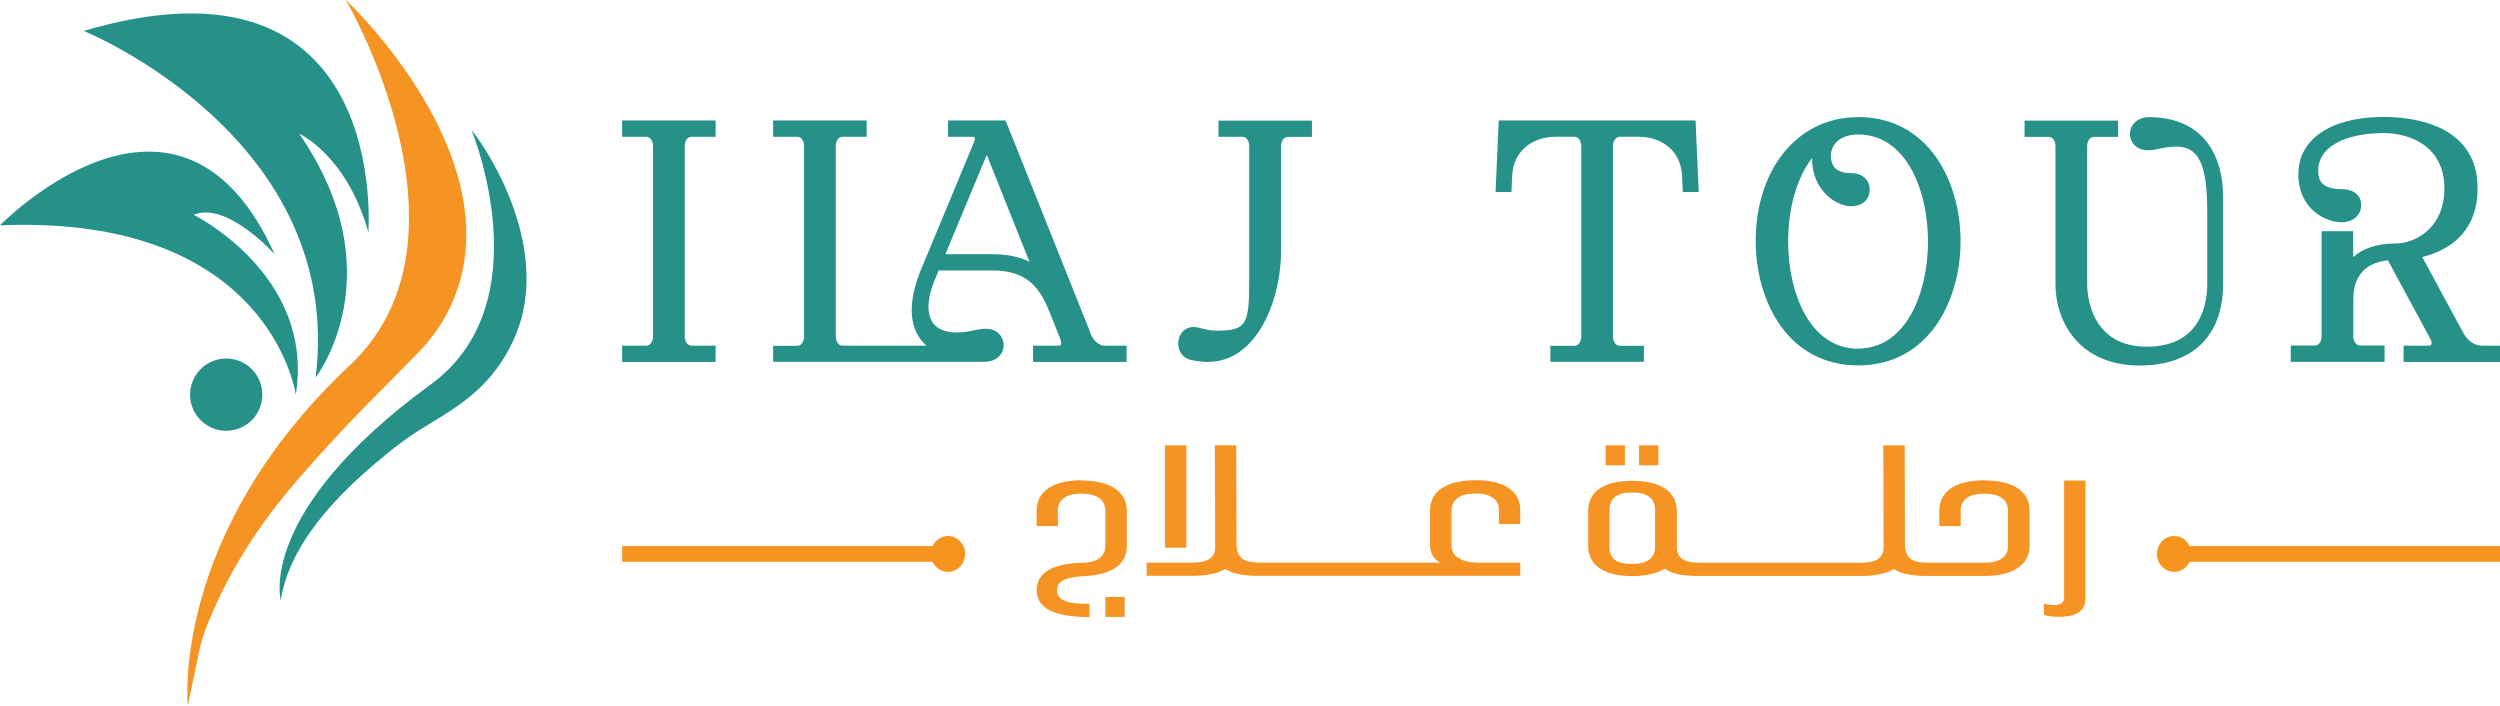 <?xml version="1.0" encoding="UTF-8"?>
<svg xmlns="http://www.w3.org/2000/svg" id="Layer_2" data-name="Layer 2" viewBox="0 0 196.5 55.46">
  <defs>
    <style>
      .cls-1 {
        fill: #f59422;
      }

      .cls-2 {
        fill: #f7941d;
      }

      .cls-3 {
        fill: #259189;
      }
    </style>
  </defs>
  <g id="Layer_1-2" data-name="Layer 1">
    <g>
      <g>
        <path class="cls-1" d="m27.19,0c.73.69,12.36,11.99,8.78,22.68-.19.56-.43,1.16-.74,1.78-.63,1.24-1.46,2.35-2.44,3.34-1.34,1.36-2.68,2.71-4.01,4.07,0,0-1.36,1.37-2.96,3.12-2.38,2.62-4.76,5.24-6.94,8.9-.8,1.34-1.83,3.27-2.79,5.74l-.34,1.13c-.33,1.57-.66,3.14-.99,4.71,0,0-1.4-13.51,12.74-26.76,10.64-9.98-.31-28.7-.31-28.7Z"></path>
        <g>
          <circle class="cls-3" cx="17.78" cy="31.02" r="2.84"></circle>
          <path class="cls-3" d="m37.04,10.21s.08.09.21.26c1.29,1.62,6.3,9.53,3.07,16.35-1.92,4.07-4.86,5.39-7.69,7.2-1.27.81-3.14,2.37-4.25,3.38-2.63,2.4-5.7,5.81-6.31,9.78,0,0-1.93-6.9,11.67-16.88,9.01-6.42,3.31-20.1,3.31-20.1Z"></path>
          <path class="cls-3" d="m28.95,18.28S30.81-4.71,6.58,2.43c0,0,20.56,8.34,18.23,27.24,0,0,6.32-8.13-1.29-19.16,0,0,3.74,1.67,5.44,7.77Z"></path>
          <path class="cls-3" d="m0,17.71s14.05-14.44,21.59,2.28c0,0-3.73-4.19-6.37-3.11,0,0,9.53,4.71,8.03,14.14,0,0-1.97-14.19-23.25-13.31Z"></path>
        </g>
      </g>
      <g>
        <g>
          <g>
            <rect class="cls-1" x="86.88" y="46.92" width="1.52" height="1.57"></rect>
            <path class="cls-1" d="m85.01,37.75c-2.27,0-3.53.89-3.53,2.38v1.22h1.68l-.02-1.2c0-.87.66-1.35,1.87-1.35s1.87.48,1.87,1.35v2.76c0,.82-.64,1.29-1.73,1.32-2.37.04-3.65.76-3.67,2.13-.02,1.57,1.61,2.14,4.15,2.14v-1.04c-1.52,0-2.53-.16-2.56-1.08,0-.7.76-1.04,2.18-1.1,2.2-.13,3.32-.92,3.32-2.39v-2.74c0-1.51-1.3-2.38-3.55-2.38Z"></path>
            <rect class="cls-1" x="91.57" y="35" width="1.68" height="8.05"></rect>
            <path class="cls-1" d="m115.95,37.75c-2.27,0-3.55.86-3.55,2.38v2.74c0,.59.28,1.07.81,1.35h-14.31c-1.09-.03-1.71-.29-1.71-1.55l-.02-7.67h-1.68l.02,8.03c0,.94-.81,1.19-1.78,1.19h-3.6v1.04h3.58c1.14,0,2.01-.18,2.61-.54.51.36,1.29.51,2.37.54h0s.24,0,.24,0h20.56v-1.04h-3.32c-1.21,0-2.08-.45-2.08-1.32v-2.76c0-.87.66-1.35,1.87-1.35s1.87.47,1.85,1.3v1.1h1.68v-1.13c0-1.44-1.26-2.32-3.53-2.32Z"></path>
            <rect class="cls-1" x="126.2" y="35" width="1.52" height="1.57"></rect>
            <rect class="cls-1" x="128.83" y="35" width="1.52" height="1.57"></rect>
            <path class="cls-1" d="m155.96,37.75c-2.27,0-3.53.89-3.53,2.38v1.22h1.68v-1.2c0-.87.64-1.35,1.85-1.35s1.87.48,1.87,1.35v2.76c0,.87-.66,1.32-1.87,1.32h-4.52c-1.09-.03-1.73-.29-1.71-1.55l-.02-7.67h-1.68l.02,8.03c0,.94-.81,1.19-1.78,1.19h-12.79c-.97-.03-1.59-.23-1.68-1.16v-2.9c0-1.52-1.26-2.38-3.51-2.38s-3.46.85-3.46,2.38v2.73c0,1.52,1.23,2.38,3.46,2.38,1.09,0,1.97-.21,2.56-.59.51.4,1.3.55,2.42.58h0s.21,0,.21,0h12.77c1.14,0,2.01-.18,2.61-.54.51.35,1.29.5,2.35.54h0s.24,0,.24,0h4.57c2.25,0,3.51-.91,3.51-2.39v-2.74c0-1.51-1.28-2.38-3.55-2.38Zm-25.87,4.91v.31c0,.89-.62,1.36-1.8,1.36s-1.78-.35-1.78-1.36v-2.9c0-.91.59-1.36,1.78-1.36s1.8.47,1.8,1.36v2.6Z"></path>
            <path class="cls-1" d="m162.24,37.78v9.16c0,.44-.26.62-.81.62-.28,0-.52-.04-.78-.12v.89c.31.1.69.15,1.14.15,1.45,0,2.13-.47,2.13-1.44v-9.27h-1.68Z"></path>
          </g>
          <g>
            <path class="cls-2" d="m196.5,42.92h-24.4c-.22-.47-.68-.79-1.21-.79-.75,0-1.35.63-1.35,1.41s.61,1.41,1.35,1.41c.53,0,.99-.32,1.21-.79h24.4v-1.24Z"></path>
            <path class="cls-2" d="m74.51,42.13c-.53,0-.99.32-1.21.79h-24.4v1.24h24.4c.22.47.68.79,1.21.79.75,0,1.35-.63,1.35-1.41s-.61-1.41-1.35-1.41Z"></path>
          </g>
        </g>
        <g>
          <path class="cls-3" d="m48.9,10.75h1.89c.37,0,.54.39.54.75v14.92c0,.36-.17.75-.54.75h-1.89v1.28h7.35v-1.28h-1.89c-.37,0-.54-.39-.54-.75v-14.92c0-.36.17-.75.54-.75h1.89v-1.28h-7.35v1.28Z"></path>
          <path class="cls-3" d="m85.74,26.24l-6.7-16.77h-2.39s-2.13,0-2.13,0v1.28h1.86c.16,0,.22.04.23.05.02.02.04.15-.06.39l-4.11,9.88c-.87,2.08-1.01,3.77-.43,5.02.19.41.46.77.81,1.08h-6.59c-.37,0-.54-.39-.54-.75v-14.92c0-.36.17-.75.54-.75h1.89v-1.28h-7.35v1.28h1.89c.37,0,.54.39.54.75v14.92c0,.31-.14.76-.54.76h-1.89v1.26h16.6c.57,0,.92-.21,1.11-.39.26-.24.41-.58.41-.93,0-.62-.49-1.28-1.39-1.28-.35,0-.65.06-.97.13-.38.08-.77.16-1.31.16-.92,0-1.57-.27-1.92-.79-.48-.71-.42-1.91.15-3.29l.33-.79h3.98c.08,0,.17,0,.26,0,2.92,0,3.81,1.6,4.52,3.38l.78,1.95c.11.28.1.48.05.54-.02.04-.11.04-.15.04h-2.02v1.28h7.35v-1.28h-1.76c-.39,0-.86-.4-1.06-.92Zm-7.68-6.26h-3.75l3.25-7.81,3.36,8.41c-.79-.4-1.73-.59-2.86-.6Z"></path>
          <path class="cls-3" d="m95.76,10.75h1.89c.37,0,.54.39.54.75v10.65c0,3.44-.27,3.84-2.62,3.84-.4,0-.86-.11-1.22-.2-.09-.02-.18-.04-.26-.06-.1-.02-.2-.03-.29-.03-.62,0-1.1.47-1.18,1.14-.08.71.33,1.31,1.01,1.46.4.09.99.15,1.3.15,3.97,0,5.76-5.06,5.76-8.65v-8.29c0-.36.17-.75.54-.75h1.89v-1.28h-7.35s0,1.28,0,1.28Z"></path>
          <path class="cls-3" d="m131.88,9.47c-.06,0-.11,0-.17,0-.06,0-.13,0-.18,0h-11.99c-.07,0-.13,0-.19,0s-.12,0-.16,0h-1.39l-.25,5.62h1.25l.06-1.29c.08-1.82,1.46-3.05,3.42-3.05h1.46c.36,0,.55.38.55.75v14.92c0,.31-.14.76-.54.76h-1.89v1.26h7.35v-1.26h-1.89c-.4,0-.54-.46-.54-.76v-14.92c0-.37.19-.75.55-.75h1.46c1.96,0,3.34,1.23,3.42,3.05l.06,1.29h1.25l-.25-5.62h-1.38Z"></path>
          <path class="cls-3" d="m146.05,9.21c-.09,0-.17,0-.25,0-4.59.13-7.8,4.14-7.8,9.75,0,4.7,2.52,9.76,8.05,9.76s8.05-5.06,8.05-9.76-2.52-9.76-8.05-9.76Zm0,18.2c-3.78,0-5.5-4.36-5.5-8.42,0-2.68.7-5.04,1.88-6.57,0,.02,0,.05,0,.08,0,2.39,1.82,3.71,3.07,3.71.87,0,1.46-.53,1.46-1.31s-.59-1.29-1.46-1.29c-1.07,0-1.59-.45-1.59-1.37,0-1,.86-1.67,2.13-1.67,3.78,0,5.5,4.36,5.5,8.41s-1.72,8.42-5.5,8.42Z"></path>
          <path class="cls-3" d="m168.93,9.21c-.57,0-.92.21-1.11.39-.26.24-.41.58-.41.93,0,.62.49,1.28,1.39,1.28.35,0,.65-.06.97-.13.38-.08.77-.16,1.31-.16,2.22,0,2.41,2.5,2.41,5.51v5.27c0,1.49-.46,4.95-4.74,4.95s-4.7-3.79-4.7-4.95v-10.79c0-.36.17-.75.54-.75h1.89v-1.28h-7.35v1.28h1.89c.37,0,.54.39.54.75v10.79c0,3.2,2.04,6.43,6.61,6.43,4.17,0,6.57-2.34,6.57-6.43v-6.71c0-4.05-2.12-6.38-5.81-6.38Z"></path>
          <path class="cls-3" d="m195.05,27.16c-.66,0-1.18-.52-1.42-.97l-3.24-5.99c1.67-.4,4.35-1.64,4.35-5.39,0-5.07-5.17-5.62-7.39-5.62-.09,0-.17,0-.24,0-3.98.07-6.46,1.79-6.46,4.5s2.1,3.78,3.42,3.78c.88,0,1.52-.57,1.52-1.35s-.6-1.25-1.52-1.25c-1.64,0-1.86-.75-1.86-1.48,0-1.78,2.02-2.93,5.15-2.93,2.2,0,4.77,1.14,4.77,4.34s-2.37,4.34-3.86,4.34c-1.6,0-2.64.47-3.31,1.07v-2.04h-2.48v8.24c0,.36-.17.75-.54.75h-1.89v1.28h7.38v-1.28h-1.91c-.4,0-.55-.45-.55-.75v-2.88c0-2.26,1.42-2.93,2.72-3.07l3.34,6.18c.12.22.11.38.07.45-.04.07-.14.08-.21.08h-1.97v1.28h7.6v-1.28h-1.44Z"></path>
        </g>
      </g>
    </g>
  </g>
</svg>
